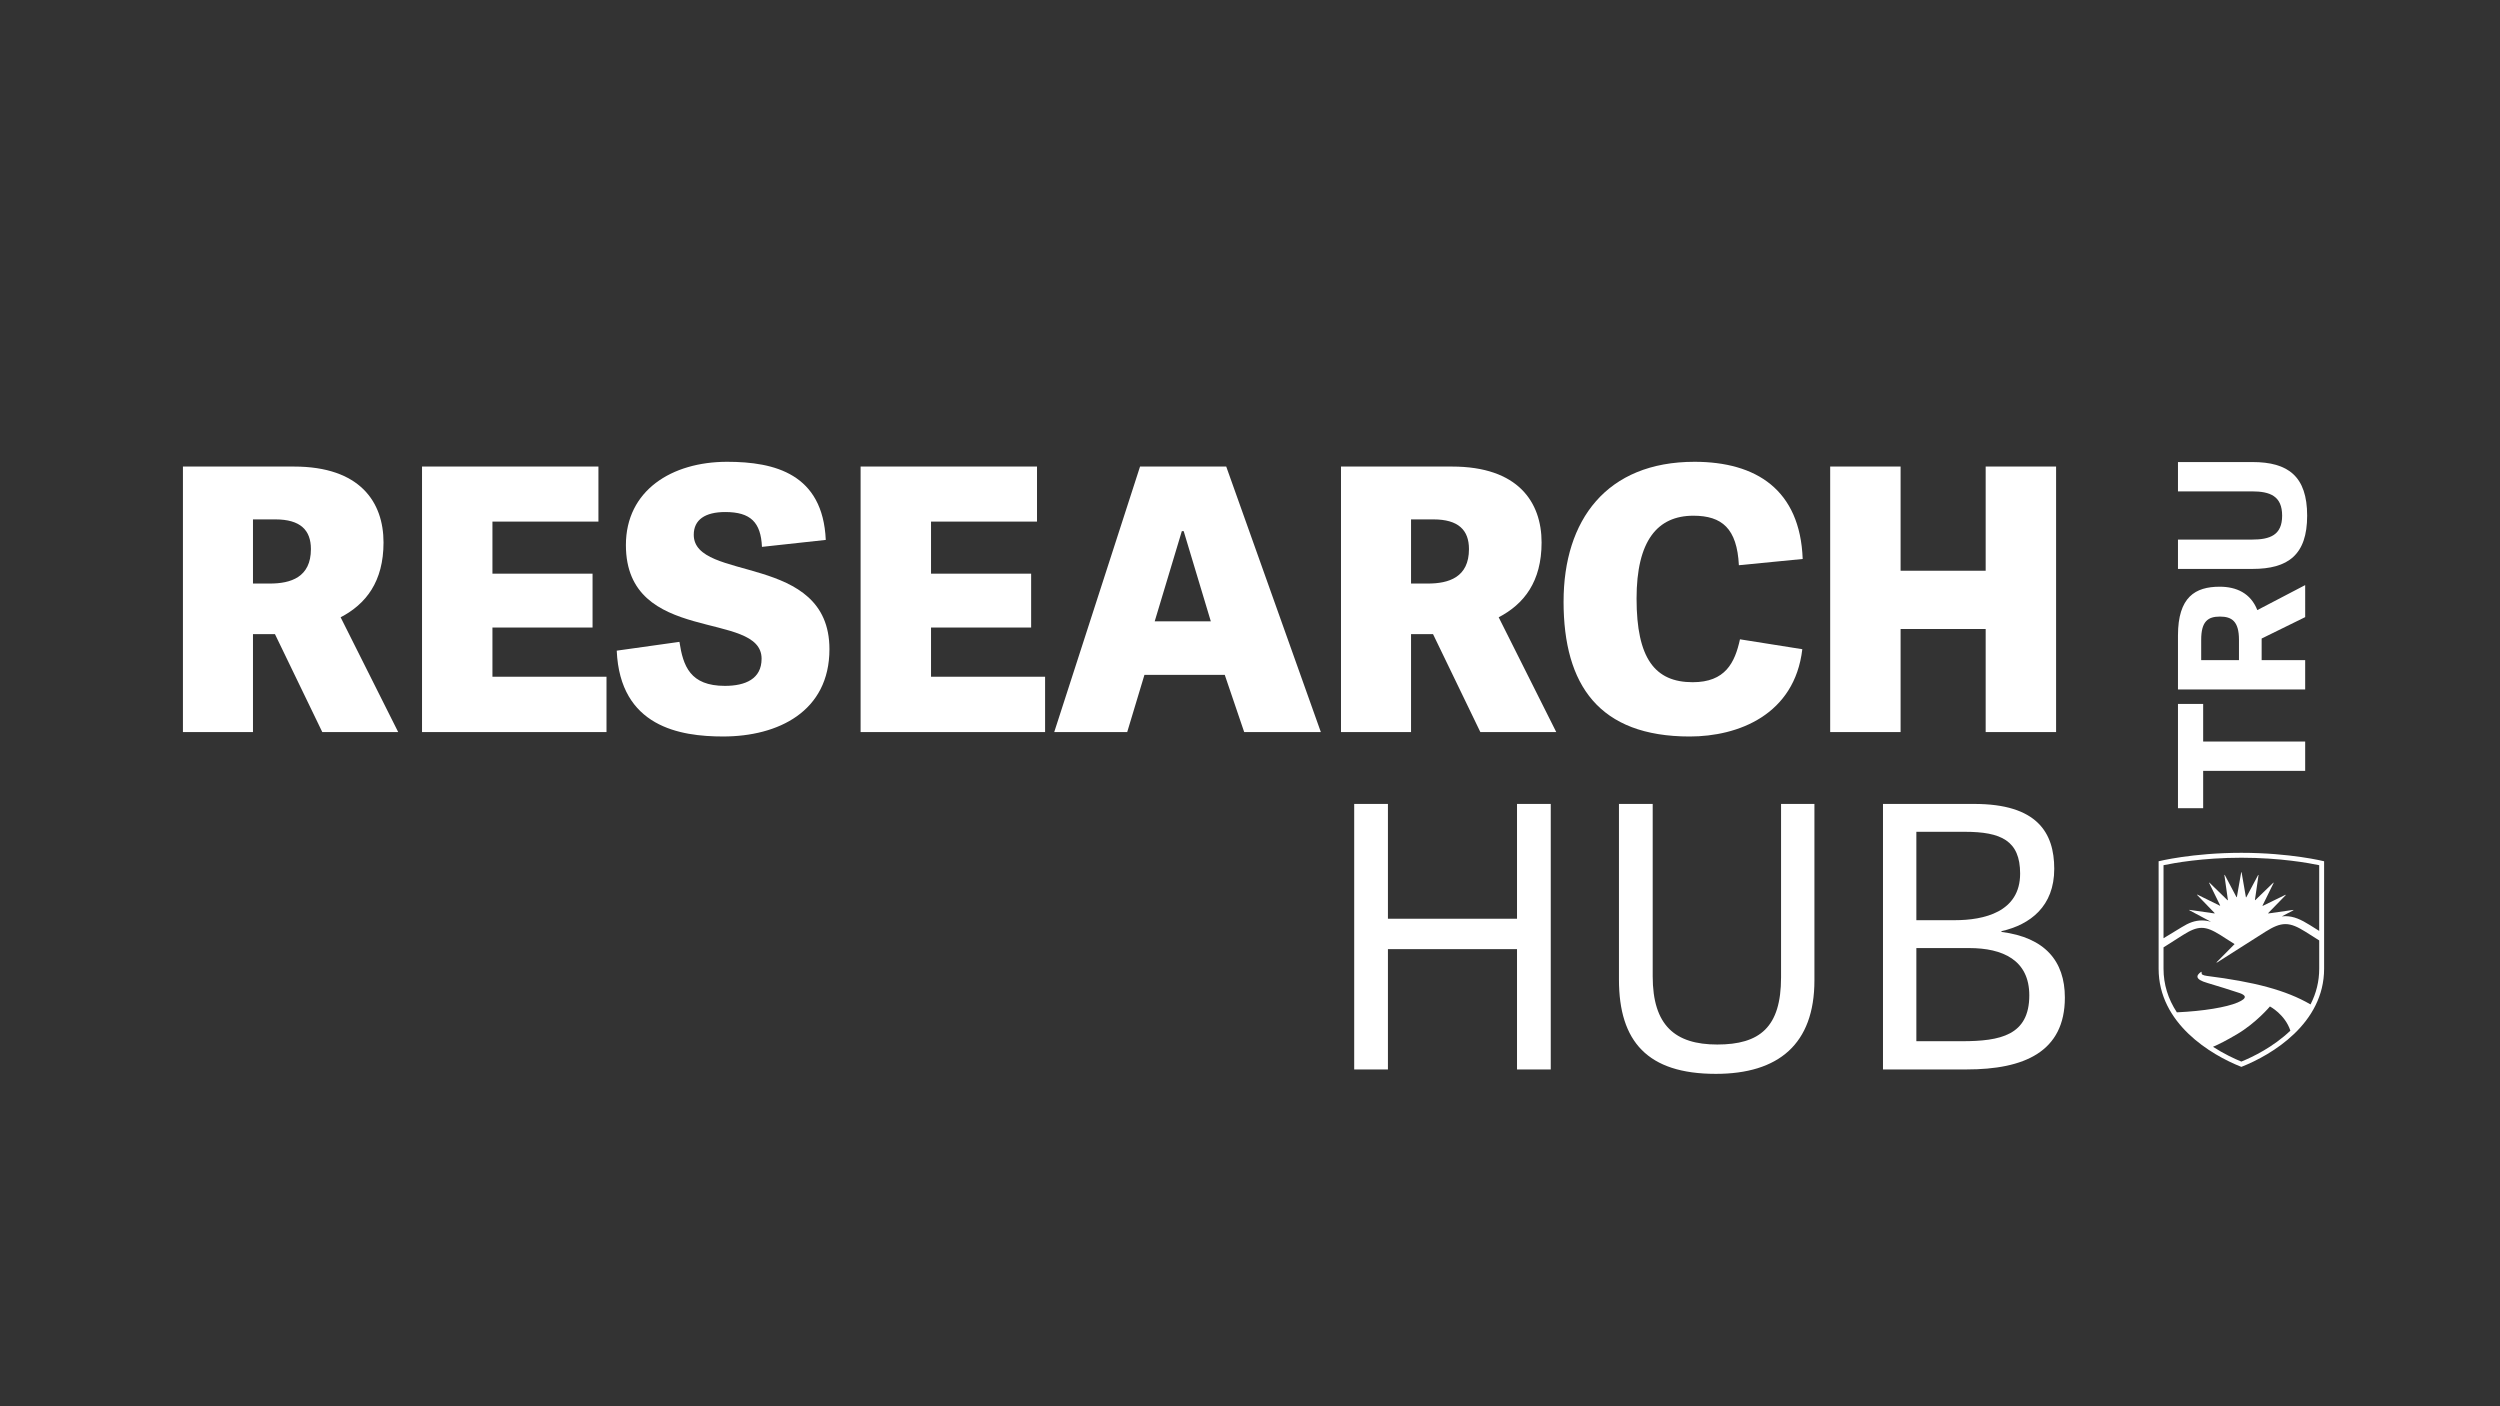 <svg xmlns="http://www.w3.org/2000/svg" xmlns:xlink="http://www.w3.org/1999/xlink" width="1920" zoomAndPan="magnify" viewBox="0 0 1440 810" height="1080" preserveAspectRatio="xMidYMid meet" version="1.0"><rect x="0" y="0" width="1440" height="810" fill="#333333" stroke="none"/><defs><clipPath id="95e6447f25"><path d="M 105.367 268.738 L 229.363 268.738 L 229.363 421.797 L 105.367 421.797 Z M 105.367 268.738 " clip-rule="nonzero"/></clipPath><clipPath id="e253e4b0ec"><path d="M 155.43 336.125 C 167.465 336.125 179.086 332.535 179.086 316.273 C 179.086 305.285 172.957 299.168 158.594 299.168 L 145.715 299.168 L 145.715 336.125 Z M 229.363 421.68 L 185.641 421.68 L 158.383 365.277 L 145.715 365.277 L 145.715 421.68 L 105.367 421.68 L 105.367 268.738 L 169.371 268.738 C 207.398 268.738 220.91 289.23 220.91 312.465 C 220.91 335.07 210.773 347.953 196.199 355.559 Z M 229.363 421.68 " clip-rule="nonzero"/></clipPath><clipPath id="3e04052cce"><path d="M 243.086 268.738 L 344.695 268.738 L 344.695 300.426 L 243.086 300.426 Z M 243.086 300.426 L 283.645 300.426 L 283.645 330.418 L 243.086 330.418 Z M 243.086 330.418 L 341.312 330.418 L 341.312 361.469 L 243.086 361.469 Z M 243.086 361.469 L 283.645 361.469 L 283.645 389.781 L 243.086 389.781 Z M 243.086 389.781 L 349.344 389.781 L 349.344 421.68 L 243.086 421.68 Z M 243.086 389.781 " clip-rule="nonzero"/></clipPath><clipPath id="465625f669"><path d="M 355.207 265.48 L 478 265.48 L 478 424.727 L 355.207 424.727 Z M 355.207 265.48 " clip-rule="nonzero"/></clipPath><clipPath id="8b0bbb0ad8"><path d="M 399.602 308.031 C 399.602 335.488 477.758 318.172 477.758 373.934 C 477.758 409.844 448.188 424.215 416.5 424.215 C 391.785 424.215 357.145 418.723 355.238 374.781 L 391.359 369.711 C 393.473 383.652 397.488 395.062 417.551 395.062 C 429.375 395.062 438.676 391.051 438.676 379.434 C 438.676 351.125 360.52 371.828 360.52 313.949 C 360.527 282.473 386.934 265.996 418.824 265.996 C 446.281 265.996 473.957 272.961 475.645 310.988 L 438.887 315 C 438.258 300.848 432.34 294.93 417.766 294.93 C 406.148 294.93 399.602 299.371 399.602 308.023 " clip-rule="nonzero"/></clipPath><clipPath id="0fab2c93d6"><path d="M 495.707 268.738 L 597.316 268.738 L 597.316 300.426 L 495.707 300.426 Z M 495.707 300.426 L 536.27 300.426 L 536.27 330.418 L 495.707 330.418 Z M 495.707 330.418 L 593.934 330.418 L 593.934 361.469 L 495.707 361.469 Z M 495.707 361.469 L 536.27 361.469 L 536.27 389.781 L 495.707 389.781 Z M 495.707 389.781 L 601.969 389.781 L 601.969 421.68 L 495.707 421.68 Z M 495.707 389.781 " clip-rule="nonzero"/></clipPath><clipPath id="f6c582a77a"><path d="M 607 268.121 L 760.812 268.121 L 760.812 422 L 607 422 Z M 607 268.121 " clip-rule="nonzero"/></clipPath><clipPath id="00854270d3"><path d="M 681.797 305.918 L 680.742 305.918 L 665.109 357.883 L 697.43 357.883 Z M 706.309 268.738 L 760.805 421.68 L 716.656 421.68 L 705.461 388.723 L 659.199 388.723 L 649.27 421.68 L 607.234 421.68 L 656.664 268.738 Z M 706.309 268.738 " clip-rule="nonzero"/></clipPath><clipPath id="0ce229244c"><path d="M 873.801 463.066 L 893.234 463.066 L 893.234 529.188 L 873.801 529.188 Z M 780.016 463.066 L 799.449 463.066 L 799.449 529.188 L 780.016 529.188 Z M 780.016 529.188 L 893.234 529.188 L 893.234 546.715 L 780.016 546.715 Z M 780.016 546.715 L 799.449 546.715 L 799.449 616 L 780.016 616 Z M 873.801 546.715 L 893.234 546.715 L 893.234 616 L 873.801 616 Z M 873.801 546.715 " clip-rule="nonzero"/></clipPath><clipPath id="f75571ffab"><path d="M 772 268.719 L 896.832 268.719 L 896.832 422 L 772 422 Z M 772 268.719 " clip-rule="nonzero"/></clipPath><clipPath id="a7de3d75aa"><path d="M 822.473 336.125 C 834.508 336.125 846.125 332.535 846.125 316.273 C 846.125 305.285 840 299.168 825.637 299.168 L 812.758 299.168 L 812.758 336.125 Z M 896.406 421.68 L 852.684 421.68 L 825.434 365.277 L 812.758 365.277 L 812.758 421.68 L 772.41 421.68 L 772.41 268.738 L 836.414 268.738 C 874.438 268.738 887.953 289.23 887.953 312.465 C 887.953 335.07 877.812 347.953 863.242 355.559 Z M 896.406 421.68 " clip-rule="nonzero"/></clipPath><clipPath id="906ee6f647"><path d="M 900.07 265.48 L 1038.598 265.48 L 1038.598 424.727 L 900.07 424.727 Z M 900.07 265.48 " clip-rule="nonzero"/></clipPath><clipPath id="968a1f23d4"><path d="M 900.621 346.477 C 900.621 299.578 925.34 265.996 976.035 265.996 C 1011.523 265.996 1036.875 282.051 1038.352 321.973 L 1001.594 325.566 C 1000.535 304.438 991.875 297.051 975.402 297.051 C 954.703 297.051 942.66 311.414 942.66 344.789 C 942.66 379.223 953.219 392.953 974.977 392.953 C 993.777 392.953 999.27 381.758 1002.223 368.242 L 1038.133 373.941 C 1033.695 411.758 1001.168 424.223 973.281 424.223 C 921.105 424.223 900.613 394.648 900.613 346.484 " clip-rule="nonzero"/></clipPath><clipPath id="fb696cbfb2"><path d="M 932.52 463.066 L 1045.547 463.066 L 1045.547 618.754 L 932.52 618.754 Z M 932.52 463.066 " clip-rule="nonzero"/></clipPath><clipPath id="c40fda579e"><path d="M 1025.887 562.98 L 1025.887 463.066 L 1045.109 463.066 L 1045.109 564.676 C 1045.109 601.434 1024.41 618.543 988.289 618.543 C 948.996 618.543 932.52 599.949 932.52 564.25 L 932.52 463.066 L 951.953 463.066 L 951.953 562.352 C 951.953 590.656 964.836 601.645 989.129 601.645 C 1013.633 601.645 1025.887 591.715 1025.887 562.988 " clip-rule="nonzero"/></clipPath><clipPath id="f2c52d50c8"><path d="M 1143.746 268.738 L 1184.309 268.738 L 1184.309 328.73 L 1143.746 328.73 Z M 1054.184 268.738 L 1094.742 268.738 L 1094.742 328.73 L 1054.184 328.73 Z M 1054.184 328.73 L 1184.309 328.73 L 1184.309 362.316 L 1054.184 362.316 Z M 1054.184 362.316 L 1094.742 362.316 L 1094.742 421.672 L 1054.184 421.672 Z M 1143.746 362.316 L 1184.309 362.316 L 1184.309 421.672 L 1143.746 421.672 Z M 1143.746 362.316 " clip-rule="nonzero"/></clipPath><clipPath id="5a698a1c2f"><path d="M 1084.598 463.066 L 1189.371 463.066 L 1189.371 616 L 1084.598 616 Z M 1084.598 463.066 " clip-rule="nonzero"/></clipPath><clipPath id="85f029be6e"><path d="M 1130.012 599.738 C 1152.188 599.738 1168.875 596.355 1168.875 573.332 C 1168.875 553.051 1153.664 546.086 1134.234 546.086 L 1103.82 546.086 L 1103.82 599.738 Z M 1125.996 530.027 C 1142.684 530.027 1163.594 525.379 1163.594 503.199 C 1163.594 484.188 1152.609 479.117 1131.699 479.117 L 1103.82 479.117 L 1103.82 530.027 Z M 1084.598 616 L 1084.598 463.066 L 1137.195 463.066 C 1173.316 463.066 1183.246 479.543 1183.246 500.453 C 1183.246 522.004 1169.512 532.562 1152.824 536.363 L 1152.824 536.785 C 1177.754 539.957 1189.363 553.473 1189.363 574.602 C 1189.363 605.859 1165.922 616 1132.754 616 Z M 1084.598 616 " clip-rule="nonzero"/></clipPath><clipPath id="653f39dc1e"><path d="M 1243 491.223 L 1338.688 491.223 L 1338.688 614.852 L 1243 614.852 Z M 1243 491.223 " clip-rule="nonzero"/></clipPath><clipPath id="ef06e29c71"><path d="M 1330.852 578.547 C 1316.684 570.289 1298.434 565.562 1271.148 562.121 C 1268.887 561.82 1267.781 561.133 1268.227 560.523 L 1267.949 559.691 C 1264.941 561.812 1264.031 564.047 1271.441 566.18 C 1274.637 567.094 1287.711 571.16 1290.059 572.008 C 1293.238 573.145 1295.129 574.781 1288.836 577.457 C 1282.445 580.172 1269.344 582.395 1253.871 583.105 C 1248.77 575.352 1246.191 566.938 1246.191 557.965 L 1246.191 545.66 L 1247.75 544.699 L 1257.418 538.543 C 1261.633 535.93 1264.754 534.461 1268.137 534.445 C 1271.52 534.461 1274.645 535.93 1278.859 538.543 L 1287.117 543.797 L 1276.77 554.238 C 1276.648 554.359 1276.797 554.547 1276.941 554.457 L 1304.895 536.672 C 1309.414 533.867 1312.77 532.293 1316.406 532.277 C 1320.043 532.301 1323.395 533.867 1327.918 536.672 L 1335.867 541.691 L 1335.867 557.965 C 1335.867 565.203 1334.18 572.09 1330.859 578.547 M 1274.684 602.957 C 1278.109 601.504 1282.355 599.336 1288.469 595.742 C 1299.516 589.234 1307.48 579.723 1307.48 579.723 C 1307.48 579.723 1316.113 584.215 1319.262 593.66 C 1309.363 603.078 1297.723 608.734 1291.023 611.473 C 1286.922 609.797 1280.961 607.016 1274.684 602.957 M 1291.023 494.051 C 1313.301 494.051 1330.113 497.141 1335.859 498.355 L 1335.859 536.207 L 1330.461 532.828 C 1325.398 529.684 1321.273 527.727 1316.383 527.703 L 1314.352 527.84 L 1320.973 524.336 C 1321.094 524.27 1321.031 524.09 1320.898 524.105 L 1306.609 526.145 C 1306.488 526.16 1306.414 526.016 1306.496 525.926 L 1316.562 515.598 C 1316.66 515.5 1316.547 515.344 1316.422 515.402 L 1303.395 521.766 C 1303.281 521.816 1303.168 521.703 1303.219 521.59 L 1309.609 508.578 C 1309.672 508.457 1309.512 508.34 1309.414 508.438 L 1299.059 518.465 C 1298.969 518.547 1298.824 518.48 1298.84 518.352 L 1300.91 504.078 C 1300.934 503.945 1300.746 503.883 1300.684 504.004 L 1293.875 516.812 C 1293.816 516.926 1293.656 516.895 1293.637 516.777 L 1291.16 502.488 C 1291.137 502.355 1290.941 502.355 1290.922 502.488 L 1288.438 516.695 C 1288.414 516.812 1288.25 516.836 1288.199 516.73 L 1281.477 503.973 C 1281.41 503.855 1281.23 503.914 1281.246 504.047 L 1283.27 518.41 C 1283.285 518.531 1283.145 518.605 1283.051 518.523 L 1272.648 508.414 C 1272.551 508.316 1272.395 508.438 1272.457 508.555 L 1278.801 521.508 C 1278.852 521.621 1278.738 521.734 1278.629 521.68 L 1265.691 515.297 C 1265.57 515.238 1265.449 515.395 1265.547 515.492 L 1275.621 525.918 C 1275.703 526.008 1275.629 526.16 1275.508 526.137 L 1261.16 524.082 C 1261.023 524.066 1260.965 524.246 1261.086 524.312 C 1261.086 524.312 1272.328 530.254 1273.52 530.945 L 1273.535 530.957 C 1271.855 530.457 1270.168 530.188 1268.332 530.172 C 1264.266 530.195 1260.859 531.461 1256.676 534.055 L 1246.191 540.422 L 1246.191 498.355 C 1251.926 497.141 1268.75 494.051 1291.023 494.051 M 1291.023 491.223 C 1262.727 491.223 1243.363 496.09 1243.363 496.09 L 1243.363 557.965 C 1243.363 589.504 1273.355 607.555 1291.023 614.523 C 1308.695 607.562 1338.688 589.504 1338.688 557.965 L 1338.688 496.09 C 1338.688 496.09 1319.324 491.223 1291.023 491.223 " clip-rule="nonzero"/></clipPath><clipPath id="df9511699a"><path d="M 1254.512 266.141 L 1328.922 266.141 L 1328.922 465.82 L 1254.512 465.82 Z M 1254.512 266.141 " clip-rule="nonzero"/></clipPath><clipPath id="8263fb7391"><path d="M 1297.105 283.031 C 1307.566 283.031 1314.512 285.723 1314.512 297.023 C 1314.512 308.215 1307.566 310.801 1297.105 310.801 L 1254.512 310.801 L 1254.512 327.699 L 1297.422 327.699 C 1317.941 327.699 1328.922 319.613 1328.922 297.023 C 1328.922 274.328 1317.934 266.141 1297.422 266.141 L 1254.512 266.141 L 1254.512 283.031 Z M 1289.645 380.23 L 1267.887 380.23 L 1267.887 368.516 C 1267.887 357.844 1271.824 355.148 1278.664 355.148 C 1285.504 355.148 1289.648 357.844 1289.648 368.516 Z M 1327.781 337.016 L 1300.219 351.414 C 1296.387 341.672 1288.195 337.945 1278.559 337.945 C 1264.57 337.945 1254.512 343.75 1254.512 366.031 L 1254.512 397.121 L 1327.781 397.121 L 1327.781 380.23 L 1302.707 380.23 L 1302.707 367.793 L 1327.789 355.465 Z M 1327.781 427.121 L 1269.02 427.121 L 1269.02 405.461 L 1254.512 405.461 L 1254.512 465.566 L 1269.02 465.566 L 1269.02 444.008 L 1327.781 444.008 Z M 1327.781 427.121 " clip-rule="nonzero"/></clipPath></defs><g clip-path="url(#95e6447f25)"><g clip-path="url(#e253e4b0ec)"><path fill="#ffffff" d="M 105.367 268.738 L 229.363 268.738 L 229.363 421.797 L 105.367 421.797 Z M 105.367 268.738 " fill-opacity="1" fill-rule="nonzero"/></g></g><g clip-path="url(#3e04052cce)"><path fill="#ffffff" d="M 239.336 262.246 L 481.438 262.246 L 481.438 427.961 L 239.336 427.961 Z M 239.336 262.246 " fill-opacity="1" fill-rule="nonzero"/></g><g clip-path="url(#465625f669)"><g clip-path="url(#8b0bbb0ad8)"><path fill="#ffffff" d="M 239.336 262.246 L 481.438 262.246 L 481.438 427.961 L 239.336 427.961 Z M 239.336 262.246 " fill-opacity="1" fill-rule="nonzero"/></g></g><g clip-path="url(#0fab2c93d6)"><path fill="#ffffff" d="M 491.957 264.988 L 764.574 264.988 L 764.574 425.426 L 491.957 425.426 Z M 491.957 264.988 " fill-opacity="1" fill-rule="nonzero"/></g><g clip-path="url(#f6c582a77a)"><g clip-path="url(#00854270d3)"><path fill="#ffffff" d="M 491.957 264.988 L 764.574 264.988 L 764.574 425.426 L 491.957 425.426 Z M 491.957 264.988 " fill-opacity="1" fill-rule="nonzero"/></g></g><g clip-path="url(#0ce229244c)"><path fill="#ffffff" d="M 780.016 463.066 L 893.238 463.066 L 893.238 616.094 L 780.016 616.094 Z M 780.016 463.066 " fill-opacity="1" fill-rule="nonzero"/></g><g clip-path="url(#f75571ffab)"><g clip-path="url(#a7de3d75aa)"><path fill="#ffffff" d="M 768.66 262.246 L 1041.836 262.246 L 1041.836 427.961 L 768.66 427.961 Z M 768.66 262.246 " fill-opacity="1" fill-rule="nonzero"/></g></g><g clip-path="url(#906ee6f647)"><g clip-path="url(#968a1f23d4)"><path fill="#ffffff" d="M 768.66 262.246 L 1041.836 262.246 L 1041.836 427.961 L 768.66 427.961 Z M 768.66 262.246 " fill-opacity="1" fill-rule="nonzero"/></g></g><g clip-path="url(#fb696cbfb2)"><g clip-path="url(#c40fda579e)"><path fill="#ffffff" d="M 932.52 463.066 L 1045.109 463.066 L 1045.109 618.754 L 932.52 618.754 Z M 932.52 463.066 " fill-opacity="1" fill-rule="nonzero"/></g></g><g clip-path="url(#f2c52d50c8)"><path fill="#ffffff" d="M 1054.184 268.738 L 1184.305 268.738 L 1184.305 421.738 L 1054.184 421.738 Z M 1054.184 268.738 " fill-opacity="1" fill-rule="nonzero"/></g><g clip-path="url(#5a698a1c2f)"><g clip-path="url(#85f029be6e)"><path fill="#ffffff" d="M 1084.598 463.066 L 1189.371 463.066 L 1189.371 616.133 L 1084.598 616.133 Z M 1084.598 463.066 " fill-opacity="1" fill-rule="nonzero"/></g></g><g clip-path="url(#653f39dc1e)"><g clip-path="url(#ef06e29c71)"><path fill="#ffffff" d="M 1243.363 491.223 L 1338.688 491.223 L 1338.688 614.477 L 1243.363 614.477 Z M 1243.363 491.223 " fill-opacity="1" fill-rule="nonzero"/></g></g><g clip-path="url(#df9511699a)"><g clip-path="url(#8263fb7391)"><path fill="#ffffff" d="M 1254.512 266.141 L 1328.922 266.141 L 1328.922 465.531 L 1254.512 465.531 Z M 1254.512 266.141 " fill-opacity="1" fill-rule="nonzero"/></g></g></svg>